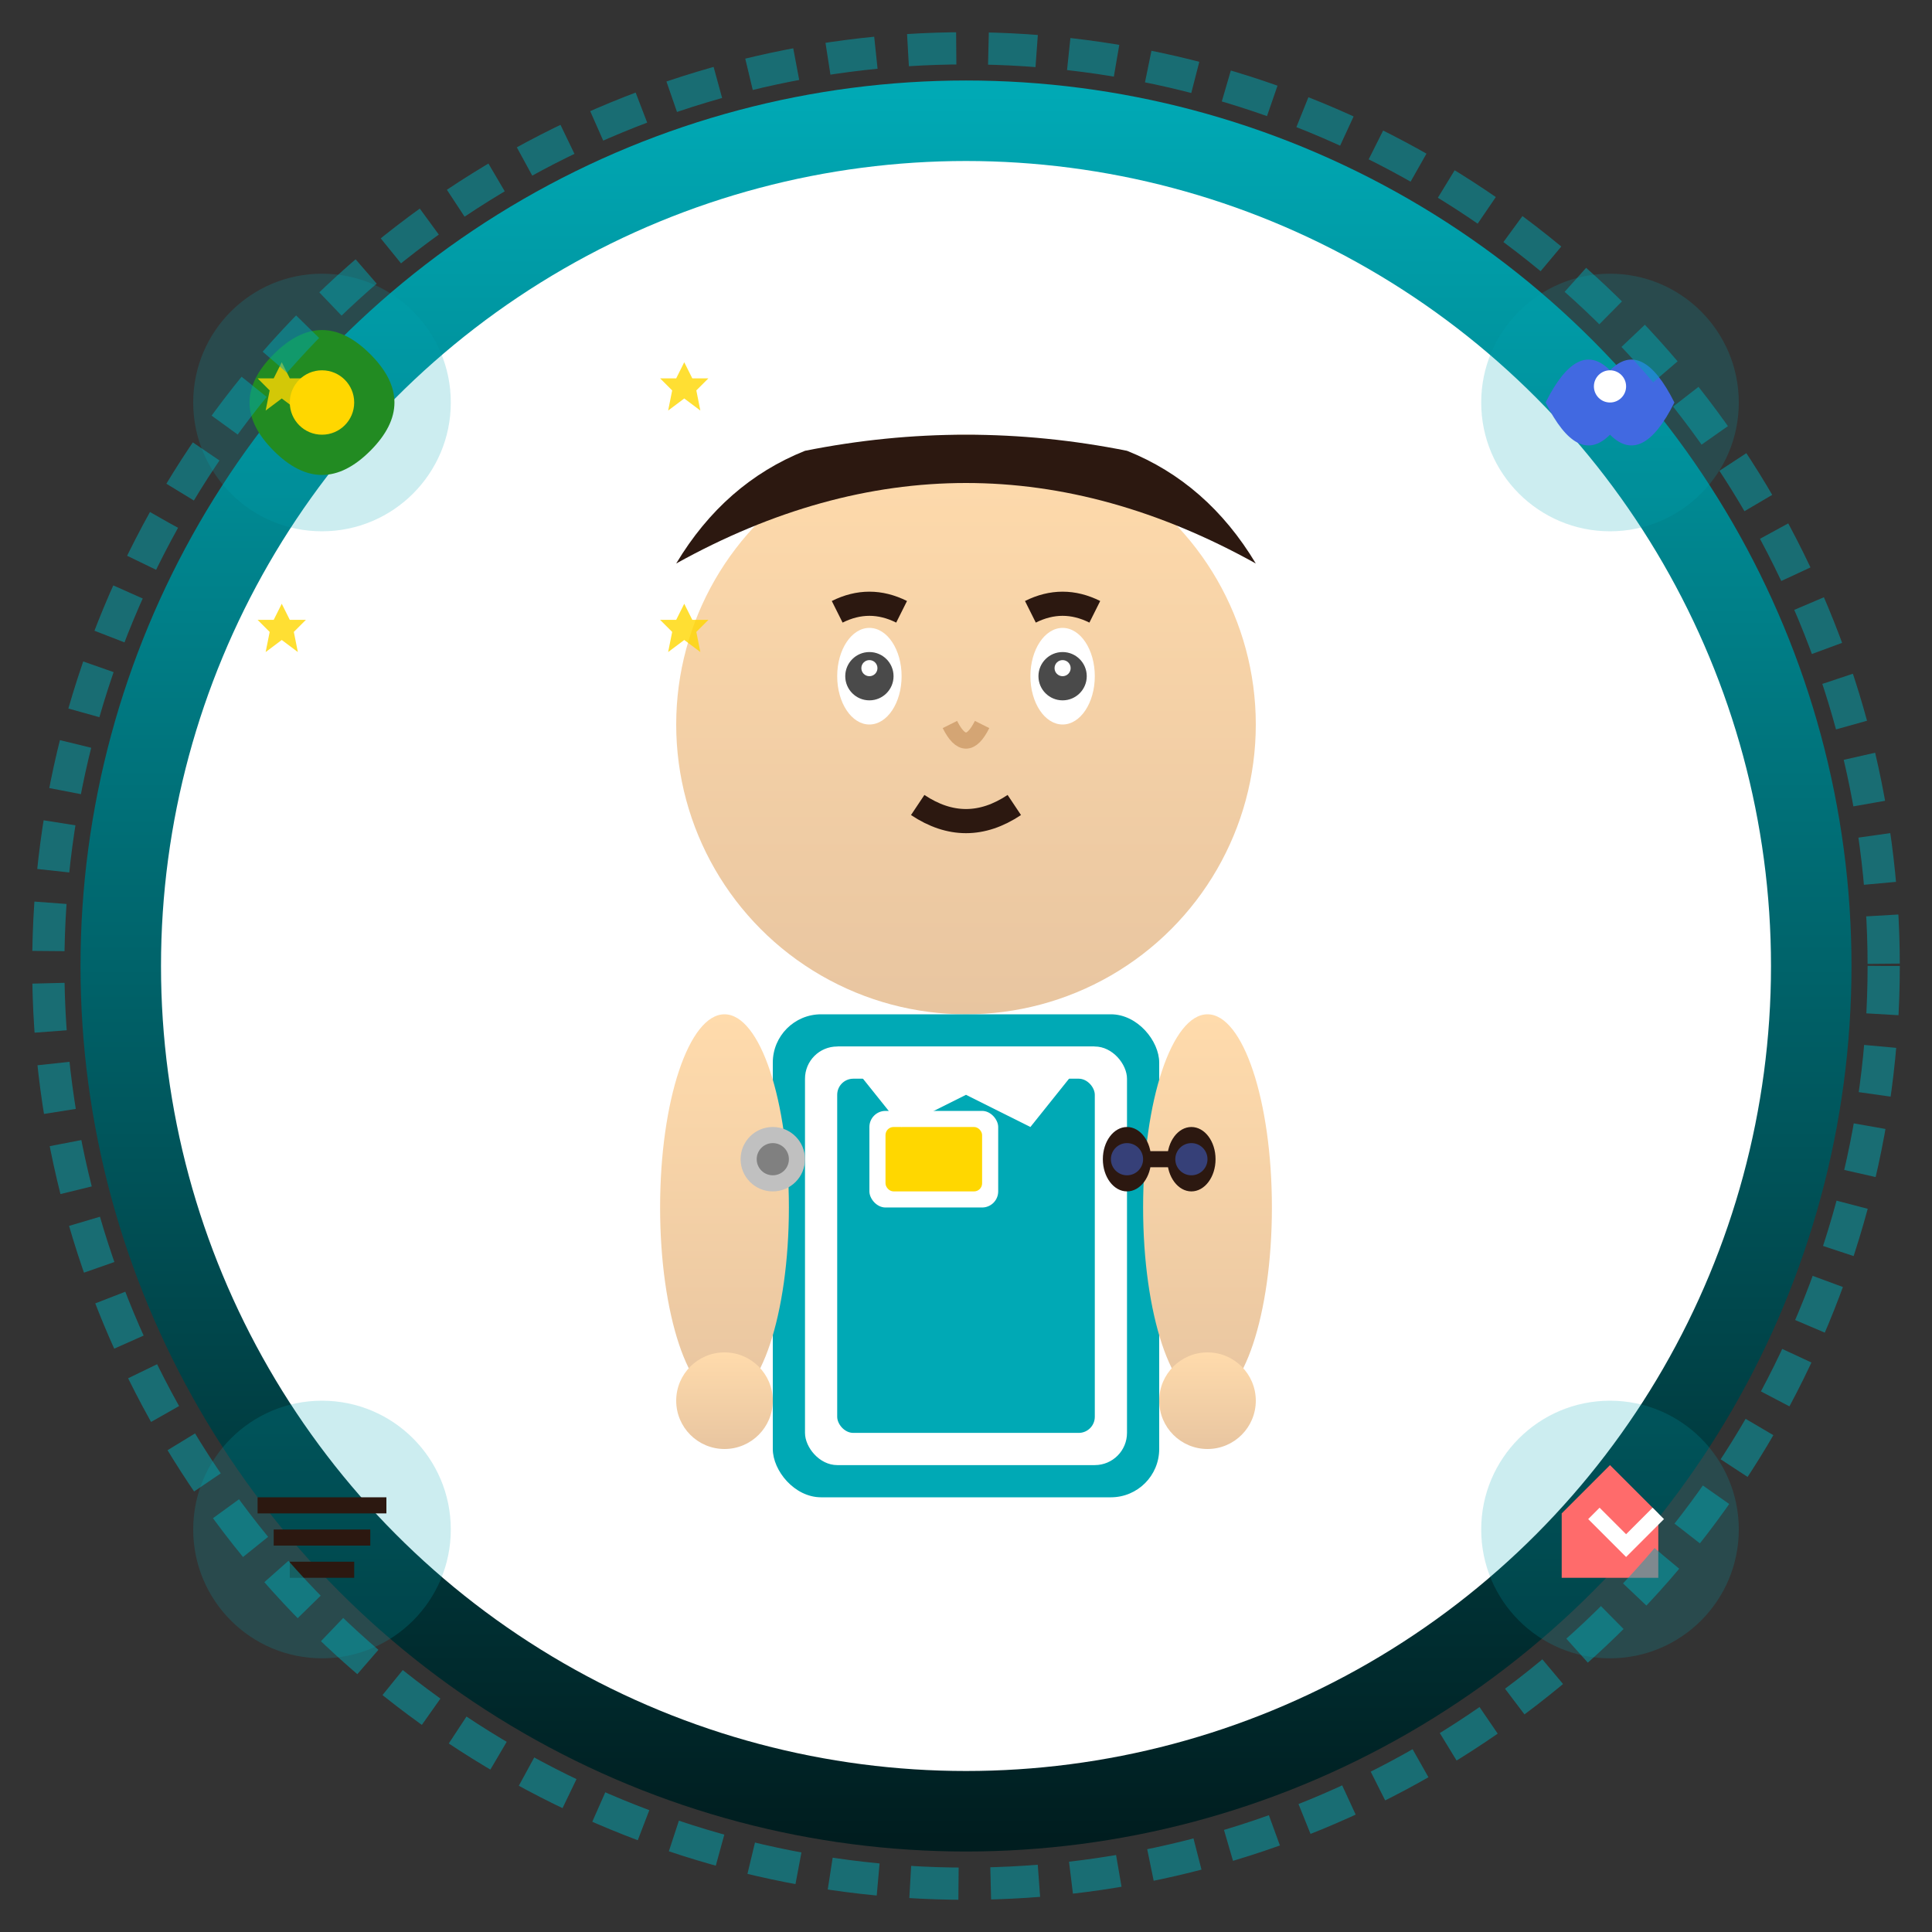 <svg width="120" height="120" viewBox="0 0 120 120" fill="none" xmlns="http://www.w3.org/2000/svg">
  <rect x="0" y="0" width="120" height="120" fill="#333333" stroke="none"/>
  <defs>
    <linearGradient id="profileGrad" x1="0%" y1="0%" x2="0%" y2="100%">
      <stop offset="0%" style="stop-color:#00a9b5;stop-opacity:1" />
      <stop offset="100%" style="stop-color:#001d1f;stop-opacity:1" />
    </linearGradient>
    <linearGradient id="skinGrad" x1="0%" y1="0%" x2="0%" y2="100%">
      <stop offset="0%" style="stop-color:#FFDBAC;stop-opacity:1" />
      <stop offset="100%" style="stop-color:#E8C5A0;stop-opacity:1" />
    </linearGradient>
  </defs>
  
  <!-- Background circle -->
  <circle cx="60" cy="60" r="55" fill="url(#profileGrad)"/>
  <circle cx="60" cy="60" r="50" fill="white"/>
  
  <!-- Guide's head and body -->
  <g transform="translate(60, 60)">
    <!-- Head -->
    <circle cx="0" cy="-15" r="18" fill="url(#skinGrad)"/>
    
    <!-- Hair -->
    <path d="M-18 -25 Q0 -35 18 -25 Q15 -30 10 -32 Q5 -33 0 -33 Q-5 -33 -10 -32 Q-15 -30 -18 -25" fill="#2C1810"/>
    
    <!-- Eyes -->
    <ellipse cx="-6" cy="-18" rx="2" ry="3" fill="white"/>
    <ellipse cx="6" cy="-18" rx="2" ry="3" fill="white"/>
    <circle cx="-6" cy="-18" r="1.5" fill="#4A4A4A"/>
    <circle cx="6" cy="-18" r="1.5" fill="#4A4A4A"/>
    <circle cx="-6" cy="-18.5" r="0.5" fill="white"/>
    <circle cx="6" cy="-18.5" r="0.5" fill="white"/>
    
    <!-- Eyebrows -->
    <path d="M-8 -22 Q-6 -23 -4 -22" stroke="#2C1810" stroke-width="1.5" fill="none"/>
    <path d="M4 -22 Q6 -23 8 -22" stroke="#2C1810" stroke-width="1.5" fill="none"/>
    
    <!-- Nose -->
    <path d="M-1 -15 Q0 -13 1 -15" stroke="#D4A574" stroke-width="1" fill="none"/>
    
    <!-- Mouth -->
    <path d="M-3 -10 Q0 -8 3 -10" stroke="#2C1810" stroke-width="1.5" fill="none"/>
    
    <!-- Body -->
    <rect x="-12" y="3" width="24" height="30" fill="#00a9b5" rx="3"/>
    
    <!-- Guide uniform details -->
    <rect x="-10" y="5" width="20" height="26" fill="white" rx="2"/>
    <rect x="-8" y="7" width="16" height="22" fill="#00a9b5" rx="1"/>
    
    <!-- Badge/ID -->
    <rect x="-6" y="9" width="8" height="6" fill="white" rx="1"/>
    <rect x="-5" y="10" width="6" height="4" fill="#FFD700" rx="0.5"/>
    
    <!-- Collar -->
    <path d="M-8 5 L-4 10 L0 8 L4 10 L8 5" fill="white"/>
    
    <!-- Arms -->
    <ellipse cx="-15" cy="15" rx="4" ry="12" fill="url(#skinGrad)"/>
    <ellipse cx="15" cy="15" rx="4" ry="12" fill="url(#skinGrad)"/>
    
    <!-- Hands -->
    <circle cx="-15" cy="27" r="3" fill="url(#skinGrad)"/>
    <circle cx="15" cy="27" r="3" fill="url(#skinGrad)"/>
    
    <!-- Guide equipment -->
    <!-- Whistle -->
    <circle cx="-12" cy="12" r="2" fill="#C0C0C0"/>
    <circle cx="-12" cy="12" r="1" fill="#808080"/>
    
    <!-- Binoculars -->
    <g transform="translate(12, 12)">
      <ellipse cx="-2" cy="0" rx="1.5" ry="2" fill="#2C1810"/>
      <ellipse cx="2" cy="0" rx="1.5" ry="2" fill="#2C1810"/>
      <rect x="-1" y="-0.5" width="2" height="1" fill="#2C1810"/>
      <circle cx="-2" cy="0" r="1" fill="#4169E1" opacity="0.5"/>
      <circle cx="2" cy="0" r="1" fill="#4169E1" opacity="0.5"/>
    </g>
  </g>
  
  <!-- Professional expertise symbols around the guide -->
  <!-- Wildlife knowledge -->
  <g transform="translate(20, 25)">
    <circle r="8" fill="#00a9b5" opacity="0.2"/>
    <path d="M-3 -3 Q0 -6 3 -3 Q6 0 3 3 Q0 6 -3 3 Q-6 0 -3 -3" fill="#228B22"/>
    <circle cx="0" cy="0" r="2" fill="#FFD700"/>
  </g>
  
  <!-- Marine expertise -->
  <g transform="translate(100, 25)">
    <circle r="8" fill="#00a9b5" opacity="0.2"/>
    <path d="M-4 0 Q-2 -4 0 -2 Q2 -4 4 0 Q2 4 0 2 Q-2 4 -4 0" fill="#4169E1"/>
    <circle cx="0" cy="-1" r="1" fill="white"/>
  </g>
  
  <!-- Language skills -->
  <g transform="translate(20, 95)">
    <circle r="8" fill="#00a9b5" opacity="0.2"/>
    <rect x="-4" y="-2" width="8" height="1" fill="#2C1810"/>
    <rect x="-3" y="0" width="6" height="1" fill="#2C1810"/>
    <rect x="-2" y="2" width="4" height="1" fill="#2C1810"/>
  </g>
  
  <!-- Safety certification -->
  <g transform="translate(100, 95)">
    <circle r="8" fill="#00a9b5" opacity="0.2"/>
    <path d="M0 -4 L3 -1 L3 3 L-3 3 L-3 -1 Z" fill="#FF6B6B"/>
    <path d="M-1 -1 L1 1 L3 -1" stroke="white" stroke-width="1" fill="none"/>
  </g>
  
  <!-- Experience stars -->
  <g fill="#FFD700" opacity="0.8">
    <path d="M35 45 L36 47 L38 47 L36.5 48.5 L37 51 L35 49.5 L33 51 L33.5 48.5 L32 47 L34 47 Z" transform="scale(0.5)"/>
    <path d="M85 45 L86 47 L88 47 L86.5 48.5 L87 51 L85 49.5 L83 51 L83.5 48.5 L82 47 L84 47 Z" transform="scale(0.5)"/>
    <path d="M35 75 L36 77 L38 77 L36.5 78.5 L37 81 L35 79.5 L33 81 L33.5 78.5 L32 77 L34 77 Z" transform="scale(0.5)"/>
    <path d="M85 75 L86 77 L88 77 L86.5 78.5 L87 81 L85 79.5 L83 81 L83.5 78.5 L82 77 L84 77 Z" transform="scale(0.5)"/>
  </g>
  
  <!-- Professional border -->
  <circle cx="60" cy="60" r="57" fill="none" stroke="#00a9b5" stroke-width="2" stroke-dasharray="3,2" opacity="0.5"/>
</svg>
